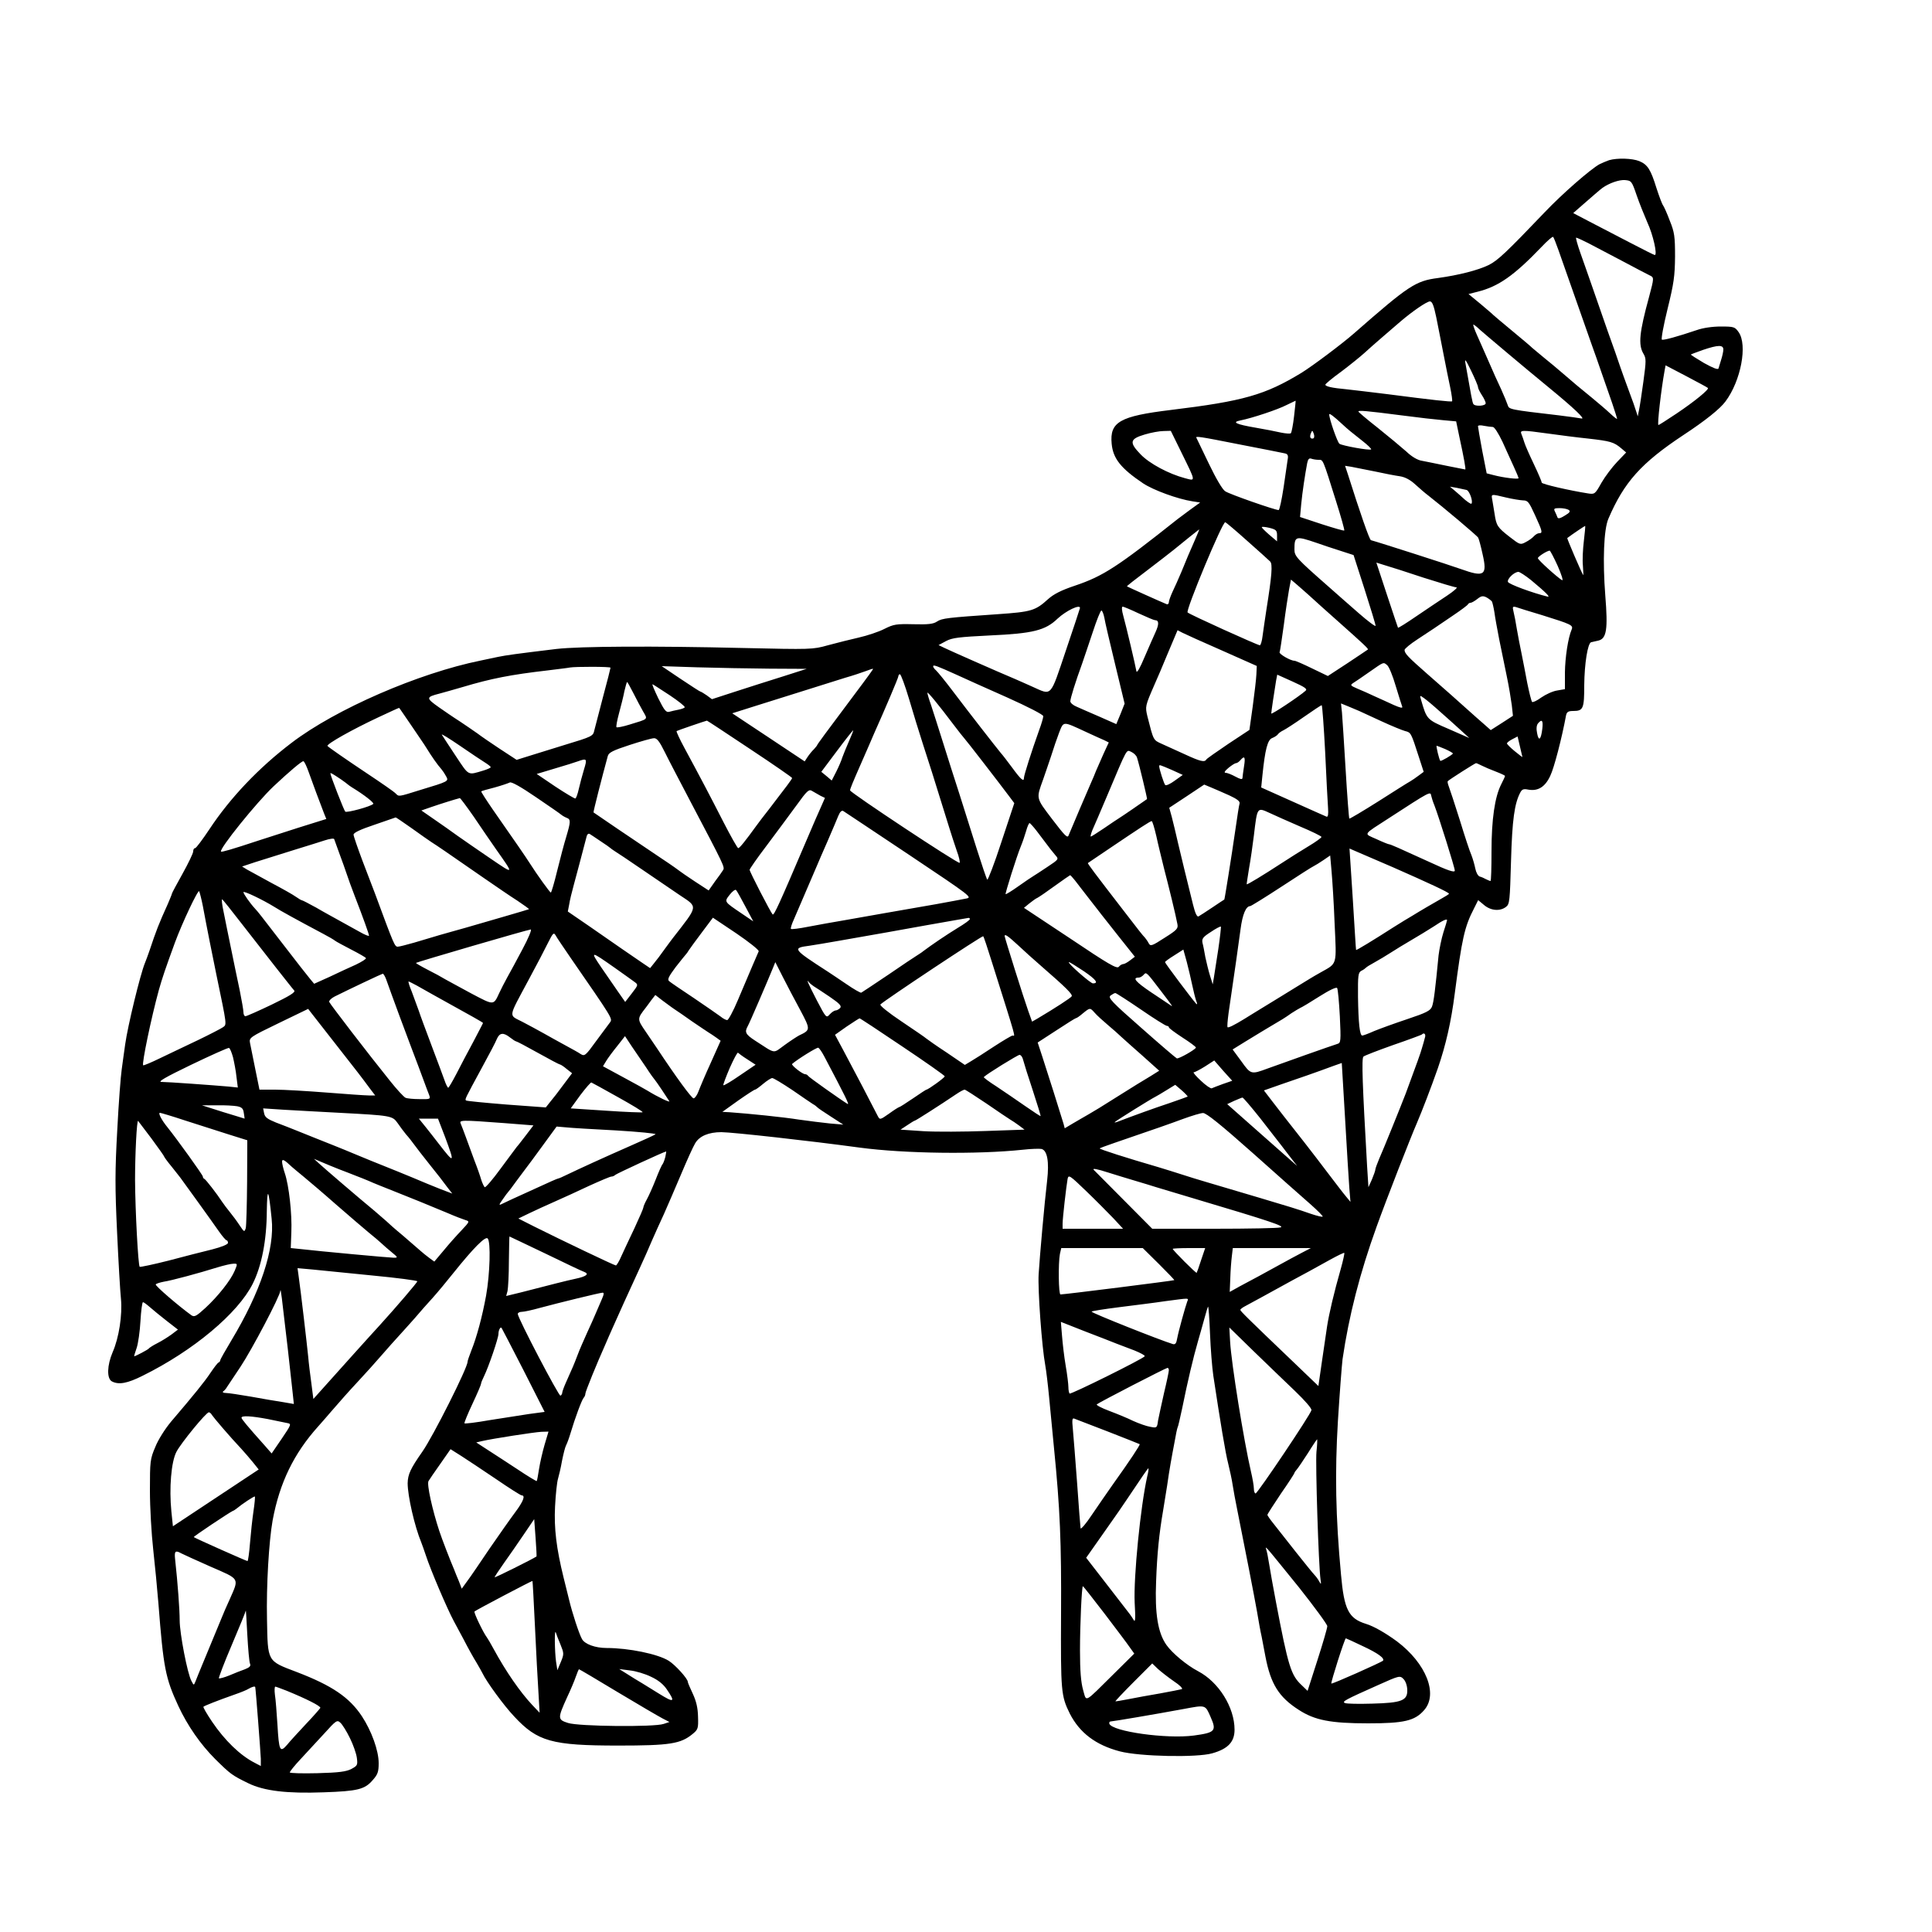 <?xml version="1.0" encoding="UTF-8" standalone="yes"?>
<svg version="1.0" xmlns="http://www.w3.org/2000/svg" width="1000" height="1000" viewBox="0 0 1000 1000" preserveAspectRatio="xMidYMid meet">
  <g transform="translate(0,1000) scale(0.1,-0.1)" fill="#000000" stroke="none">
    <path d="M8329 9171 c-14 -5 -36 -14 -50 -21 -46 -25 -194 -154 -284 -249
-198 -207 -242 -249 -290 -273 -56 -27 -154 -52 -262 -67 -116 -15 -151 -38
-434 -286 -64 -56 -215 -169 -273 -205 -188 -114 -298 -146 -676 -192 -264
-32 -317 -62 -306 -175 7 -76 47 -127 163 -205 53 -35 178 -81 256 -93 l39 -6
-54 -39 c-29 -22 -57 -43 -63 -47 -311 -247 -385 -295 -530 -344 -72 -24 -111
-44 -140 -70 -66 -60 -87 -66 -260 -78 -262 -18 -289 -21 -315 -38 -19 -13
-46 -16 -122 -14 -89 2 -102 0 -150 -24 -29 -15 -89 -35 -133 -45 -44 -10
-116 -28 -160 -40 -79 -22 -86 -22 -440 -14 -461 11 -844 9 -965 -5 -215 -26
-257 -32 -302 -41 -27 -6 -67 -14 -90 -19 -321 -65 -750 -251 -979 -426 -170
-129 -318 -285 -425 -447 -36 -54 -69 -98 -74 -98 -6 0 -10 -7 -10 -17 0 -9
-25 -61 -55 -115 -30 -54 -55 -100 -55 -103 0 -3 -10 -27 -21 -53 -48 -106
-60 -137 -95 -242 -9 -25 -19 -54 -24 -65 -24 -58 -89 -326 -102 -420 -5 -38
-14 -97 -18 -130 -5 -33 -16 -174 -23 -313 -12 -213 -12 -298 -1 -530 7 -152
16 -307 20 -344 8 -83 -10 -202 -43 -277 -29 -68 -31 -136 -4 -151 36 -19 81
-10 159 29 263 130 493 323 570 476 46 92 72 223 73 375 2 130 9 120 25 -38
17 -156 -58 -380 -209 -631 -31 -52 -57 -97 -57 -102 0 -4 -4 -9 -8 -11 -5 -1
-23 -25 -42 -53 -32 -48 -84 -112 -205 -254 -30 -36 -66 -92 -81 -130 -27 -63
-28 -74 -28 -226 0 -88 8 -225 17 -305 9 -80 21 -206 27 -280 26 -334 36 -385
103 -530 48 -103 115 -199 191 -275 79 -78 87 -84 171 -125 82 -40 200 -54
390 -47 176 6 213 15 254 63 26 29 31 43 31 88 0 65 -37 167 -87 243 -65 98
-155 159 -338 229 -153 58 -149 51 -153 272 -4 175 10 405 29 512 36 195 110
347 236 487 15 17 46 52 68 78 55 63 78 90 144 161 31 33 83 91 116 129 33 38
73 83 89 100 15 16 51 57 80 89 28 33 72 83 97 110 25 28 74 87 109 131 101
126 162 187 174 175 17 -17 12 -183 -8 -296 -20 -109 -48 -214 -77 -286 -10
-26 -19 -51 -19 -57 0 -31 -178 -385 -234 -465 -61 -87 -75 -117 -76 -163 0
-65 35 -221 71 -308 4 -11 15 -40 23 -65 25 -77 111 -278 145 -341 5 -9 28
-52 51 -95 22 -43 52 -97 66 -119 13 -22 27 -47 31 -55 20 -43 110 -167 165
-225 120 -129 194 -150 538 -150 268 0 323 9 385 60 28 23 30 29 28 89 -1 46
-9 80 -27 119 -14 30 -26 57 -26 62 0 16 -65 88 -99 109 -56 35 -207 66 -321
66 -59 0 -114 20 -128 47 -15 27 -50 134 -66 201 -8 31 -21 84 -29 117 -37
150 -50 255 -44 368 3 62 10 126 15 142 5 17 15 59 21 94 7 35 16 71 21 80 5
9 16 39 24 66 22 74 57 169 67 180 5 5 9 15 9 22 0 10 58 153 105 258 7 17 23
53 35 80 32 72 81 181 143 315 19 41 47 104 62 140 16 36 43 97 61 135 17 39
57 130 88 204 31 74 64 147 74 163 22 38 70 58 136 58 63 -1 451 -44 716 -80
231 -31 607 -36 844 -11 43 5 87 6 97 4 30 -8 40 -66 29 -163 -14 -118 -38
-389 -44 -485 -5 -82 17 -380 34 -470 5 -27 14 -102 20 -165 6 -63 17 -180 25
-260 32 -321 39 -493 37 -864 -2 -400 0 -424 45 -515 51 -100 134 -163 259
-196 103 -27 400 -33 479 -10 81 23 115 59 115 122 0 116 -82 247 -189 303
-59 31 -133 93 -163 135 -45 63 -61 163 -54 330 5 143 16 249 36 365 6 36 15
94 21 130 5 36 13 88 18 115 5 28 14 79 21 114 6 36 13 68 15 72 3 4 13 49 24
100 28 139 58 265 81 344 11 39 27 94 35 124 8 30 16 56 18 58 2 2 7 -61 10
-139 3 -79 11 -177 17 -218 36 -238 63 -402 77 -455 8 -33 19 -82 23 -110 4
-27 15 -86 24 -130 38 -189 88 -446 102 -525 8 -47 18 -105 24 -130 5 -25 14
-72 20 -105 27 -141 69 -209 172 -275 83 -54 165 -70 360 -70 185 0 241 13
289 68 74 83 11 242 -140 356 -60 44 -121 79 -161 91 -90 28 -113 74 -129 255
-28 300 -32 528 -16 795 9 143 20 287 24 320 33 225 90 447 176 685 51 142
176 462 210 540 24 56 72 180 107 280 42 122 69 241 88 389 37 283 50 344 100
440 l21 42 30 -25 c35 -30 83 -34 114 -10 19 14 20 31 26 237 6 215 18 298 48
355 9 17 17 20 41 15 50 -9 87 13 114 71 20 41 60 195 82 314 4 17 11 22 37
22 52 0 57 12 57 134 1 111 18 218 36 222 5 1 21 5 36 8 44 10 51 58 37 233
-14 179 -8 343 16 398 81 189 169 288 388 433 114 75 190 136 218 174 80 107
115 293 68 359 -19 27 -24 29 -92 29 -43 0 -93 -7 -126 -19 -98 -33 -170 -53
-179 -49 -5 1 8 73 29 158 33 134 38 171 39 272 0 104 -3 126 -27 185 -14 38
-30 73 -35 80 -5 6 -20 46 -34 89 -30 97 -46 122 -89 140 -37 15 -114 17 -156
5z m142 -181 c14 -41 40 -105 56 -142 29 -62 53 -168 38 -168 -3 0 -61 29
-128 64 -67 35 -161 84 -208 108 l-86 45 26 23 c72 63 117 102 126 108 34 24
85 42 115 40 34 -3 36 -5 61 -78z m-405 -283 c101 -288 155 -441 173 -492 12
-33 35 -98 51 -145 16 -47 41 -118 55 -158 14 -41 25 -77 25 -80 0 -3 -17 10
-37 29 -21 20 -63 55 -93 80 -62 50 -96 79 -154 129 -23 20 -66 56 -96 80 -30
25 -57 47 -60 50 -3 4 -48 42 -100 85 -52 43 -97 81 -100 84 -3 4 -33 29 -67
58 l-62 51 47 12 c108 27 188 83 331 232 30 32 57 55 60 52 3 -3 15 -33 27
-67z m154 35 c30 -16 109 -57 175 -92 66 -35 130 -69 143 -75 24 -11 24 -12
-2 -110 -51 -186 -57 -249 -30 -295 15 -25 15 -36 0 -146 -9 -66 -19 -132 -23
-149 l-6 -30 -8 25 c-4 14 -21 63 -39 110 -17 47 -38 103 -45 125 -7 22 -36
105 -65 185 -28 80 -64 183 -80 230 -16 47 -43 122 -59 168 -16 45 -26 82 -23
82 4 0 32 -13 62 -28z m-786 -384 c9 -46 26 -130 37 -188 11 -58 27 -136 35
-174 8 -38 12 -71 10 -73 -4 -4 -97 6 -336 37 -80 10 -174 21 -210 25 -77 7
-110 15 -110 24 0 4 37 35 83 68 45 34 98 77 118 95 20 18 62 56 94 83 32 28
74 64 94 81 62 53 135 103 152 104 12 0 20 -20 33 -82z m224 -63 c33 -29 232
-197 359 -301 128 -105 193 -166 168 -160 -11 2 -63 10 -115 16 -258 30 -259
31 -266 53 -4 12 -19 49 -34 82 -16 33 -44 96 -63 140 -19 44 -47 106 -61 138
-14 31 -23 57 -20 57 3 0 18 -11 32 -25z m1262 -104 c0 -10 -5 -33 -11 -52 -6
-19 -12 -40 -14 -46 -3 -8 -28 2 -75 28 -39 23 -70 43 -68 44 2 2 30 12 63 24
77 26 105 27 105 2z m-1270 -194 c0 -7 9 -25 20 -42 11 -16 20 -36 20 -42 0
-15 -56 -18 -64 -4 -5 7 -11 41 -41 211 -5 27 2 18 29 -38 20 -41 36 -79 36
-85z m1190 -5 c8 -7 -69 -70 -163 -133 -48 -32 -90 -59 -93 -59 -7 0 14 184
32 282 l5 27 107 -56 c59 -31 109 -58 112 -61z m-2142 -147 c-5 -44 -13 -83
-16 -87 -4 -4 -27 -2 -52 3 -25 6 -83 17 -129 25 -105 18 -127 29 -80 38 60
12 193 56 239 80 25 12 46 22 46 22 1 -1 -3 -37 -8 -81z m557 5 c83 -11 180
-22 216 -25 l66 -6 16 -77 c25 -115 35 -172 31 -172 -2 0 -45 9 -96 19 -51 11
-109 22 -128 26 -22 3 -53 21 -81 48 -26 23 -92 78 -147 122 -56 44 -101 82
-101 85 -1 7 39 4 224 -20z m-308 -45 c30 -28 50 -44 106 -88 27 -21 47 -41
44 -43 -7 -7 -150 19 -164 29 -11 8 -53 129 -53 152 0 8 23 -9 67 -50z m780
-15 c8 0 29 -33 50 -77 19 -43 46 -101 59 -130 13 -28 24 -55 24 -58 0 -7 -77
2 -130 16 l-35 9 -23 117 c-12 65 -22 122 -22 127 0 5 14 6 31 2 17 -3 38 -6
46 -6z m-1612 -132 c76 -155 75 -148 18 -133 -83 22 -183 75 -229 123 -60 62
-57 80 21 103 33 10 77 18 98 18 l37 1 55 -112z m683 73 c-15 -5 -21 7 -13 26
7 17 8 17 15 -2 4 -11 3 -22 -2 -24z m1214 25 c57 -8 150 -20 208 -26 115 -13
133 -18 171 -50 l26 -22 -46 -48 c-26 -27 -63 -76 -82 -109 -33 -59 -35 -60
-69 -55 -95 15 -240 48 -240 56 0 5 -18 48 -41 96 -23 48 -45 98 -49 112 -4
14 -11 33 -15 43 -9 21 1 22 137 3z m-1593 -57 c113 -22 216 -42 228 -45 18
-3 22 -10 18 -32 -2 -15 -12 -80 -21 -144 -10 -65 -21 -118 -26 -118 -19 0
-254 82 -276 97 -14 8 -48 66 -84 141 -34 70 -63 130 -65 135 -7 11 9 9 226
-34z m405 -79 c25 0 21 10 91 -213 26 -82 45 -150 43 -153 -3 -2 -55 13 -117
33 l-112 37 6 66 c6 63 20 155 31 213 4 20 10 27 21 23 8 -3 25 -6 37 -6z
m291 -60 c50 -11 108 -22 130 -25 27 -4 54 -18 81 -43 22 -20 52 -46 67 -57
77 -60 253 -208 258 -218 4 -7 14 -45 23 -86 25 -109 9 -120 -111 -77 -55 20
-432 141 -467 150 -8 2 -57 144 -120 343 l-14 42 32 -5 c17 -3 72 -14 121 -24z
m476 -96 c15 -4 35 -61 25 -71 -2 -3 -17 7 -33 20 -15 14 -39 35 -53 47 l-25
21 35 -6 c19 -4 42 -9 51 -11z m204 -39 c33 -8 72 -14 88 -15 25 0 31 -8 62
-76 39 -85 41 -94 21 -94 -7 0 -19 -7 -27 -16 -7 -8 -26 -22 -42 -30 -28 -15
-30 -14 -83 27 -63 49 -69 58 -78 119 -4 25 -9 57 -12 73 -6 31 -8 31 71 12z
m324 -64 c11 -7 7 -14 -20 -30 -24 -15 -35 -17 -38 -8 -2 6 -8 20 -13 30 -7
14 -4 17 24 17 18 0 39 -4 47 -9z m-1664 -160 c59 -52 112 -100 119 -107 14
-13 9 -74 -19 -249 -7 -49 -17 -111 -20 -137 -3 -27 -10 -48 -14 -48 -11 0
-365 160 -374 170 -11 10 181 472 195 467 4 -1 55 -44 113 -96z m155 27 l0
-30 -39 33 c-22 19 -40 37 -40 40 -1 4 17 2 39 -3 36 -9 40 -14 40 -40z m1588
-28 c-5 -41 -8 -99 -5 -127 2 -29 3 -52 2 -50 -7 7 -85 190 -83 192 29 22 92
64 93 63 1 -2 -2 -37 -7 -78z m-2014 3 c-32 -73 -37 -84 -69 -163 -15 -36 -36
-82 -46 -103 -10 -22 -19 -46 -19 -54 0 -8 -6 -13 -12 -10 -25 10 -203 90
-205 92 -2 1 45 38 105 83 59 45 121 93 137 106 51 42 130 105 132 106 1 0 -9
-26 -23 -57z m631 -13 c28 -10 82 -28 120 -40 l71 -23 57 -177 c31 -97 57
-182 57 -189 0 -6 -39 23 -87 65 -49 42 -119 105 -157 138 -165 145 -176 157
-176 192 0 70 6 71 115 34z m1248 -120 c19 -44 30 -77 22 -73 -25 15 -125 105
-125 114 0 8 47 38 61 39 3 0 22 -36 42 -80z m-695 -60 c85 -27 161 -50 170
-50 9 0 -12 -19 -48 -43 -36 -24 -107 -71 -158 -106 -51 -35 -94 -62 -96 -60
-1 2 -27 79 -57 170 l-55 167 45 -14 c25 -7 115 -36 199 -64z m556 -12 c77
-64 103 -90 86 -86 -78 19 -200 64 -205 76 -5 15 31 51 54 52 7 0 36 -19 65
-42z m-1150 -78 c56 -51 75 -68 156 -140 127 -113 155 -139 150 -142 -3 -2
-50 -34 -106 -71 l-101 -66 -81 39 c-45 22 -86 40 -92 40 -21 0 -80 35 -77 44
3 6 12 70 22 141 9 72 22 154 27 183 l10 52 26 -22 c15 -13 45 -39 66 -58z
m948 -33 c3 -6 9 -31 13 -56 3 -25 15 -89 25 -141 11 -52 28 -138 39 -190 11
-52 22 -120 26 -150 l6 -55 -57 -37 -58 -37 -35 31 c-20 17 -59 52 -87 77 -62
56 -94 84 -209 185 -98 86 -115 104 -115 122 0 6 30 31 67 55 78 51 88 58 185
124 40 27 75 53 76 57 2 4 8 8 14 8 5 0 21 9 35 20 20 16 29 17 47 8 11 -6 24
-16 28 -21z m-2132 -34 c-1 -5 -34 -105 -74 -223 -82 -243 -70 -230 -173 -184
-32 14 -71 32 -88 39 -93 39 -344 150 -368 162 l-29 14 39 21 c32 17 67 21
228 29 221 10 286 26 349 87 44 41 117 76 116 55z m304 -28 c41 -19 79 -35 84
-35 21 0 22 -20 3 -62 -11 -24 -37 -83 -58 -132 -23 -55 -39 -82 -41 -70 -5
30 -53 233 -68 287 -8 28 -9 47 -3 47 5 0 43 -16 83 -35z m2091 -10 c147 -46
159 -51 150 -73 -19 -44 -34 -145 -35 -223 l0 -86 -40 -7 c-22 -3 -59 -20 -82
-36 -23 -17 -45 -27 -48 -23 -4 5 -15 49 -25 98 -9 50 -23 119 -30 155 -8 36
-18 92 -24 125 -5 33 -13 73 -17 89 -6 25 -5 28 12 24 10 -4 73 -23 139 -43z
m-2269 -12 c3 -21 29 -130 56 -242 l49 -203 -21 -53 -22 -53 -86 38 c-48 21
-102 44 -119 52 -18 7 -33 20 -33 28 0 15 26 99 61 195 10 28 34 101 55 163
20 61 40 112 45 112 4 0 11 -17 15 -37z m609 -170 l180 -80 -2 -44 c-1 -24
-10 -99 -19 -166 l-17 -121 -109 -72 c-59 -40 -111 -76 -114 -81 -9 -16 -32
-10 -112 27 -42 19 -96 44 -119 54 -44 20 -42 16 -74 142 -12 51 -12 53 36
163 13 28 44 102 71 167 l49 116 25 -13 c14 -7 106 -49 205 -92z m855 -76 c9
-7 29 -55 44 -107 16 -52 31 -101 34 -108 3 -9 -12 -5 -44 9 -27 12 -71 33
-99 45 -27 13 -68 31 -90 40 -35 15 -37 18 -22 28 10 6 48 32 85 58 76 53 72
52 92 35z m-2230 -49 c41 -19 159 -72 263 -118 109 -49 187 -89 187 -97 0 -7
-9 -39 -21 -71 -40 -112 -79 -234 -79 -248 0 -23 -16 -9 -62 54 -23 31 -49 65
-59 76 -24 29 -159 202 -246 317 -40 53 -80 102 -88 109 -8 7 -15 16 -15 21 0
10 18 3 120 -43z m-1790 36 c0 -3 -17 -71 -39 -152 -21 -81 -41 -159 -45 -173
-6 -29 -12 -32 -151 -74 -49 -15 -126 -39 -171 -53 l-80 -25 -90 59 c-49 33
-91 61 -94 64 -5 5 -113 79 -139 95 -9 6 -45 30 -79 54 -68 48 -68 53 3 71 22
6 76 21 120 34 147 44 249 64 440 86 55 7 107 13 115 15 28 5 210 5 210 -1z
m824 -5 l191 -1 -125 -40 c-69 -21 -179 -57 -245 -78 l-120 -39 -27 20 c-15
10 -29 19 -32 19 -3 0 -49 30 -103 66 l-98 66 184 -6 c101 -3 270 -6 375 -7z
m529 -11 c-4 -7 -69 -95 -145 -196 -76 -101 -138 -185 -138 -188 0 -2 -8 -12
-17 -22 -10 -9 -25 -28 -33 -40 l-15 -23 -188 125 -187 124 117 37 c65 20 181
57 258 81 77 24 172 54 210 66 39 11 86 27 105 34 44 16 43 16 33 2z m192
-145 c21 -71 52 -173 70 -228 29 -88 57 -177 137 -435 11 -36 29 -91 40 -123
12 -32 18 -60 15 -63 -7 -7 -567 364 -567 375 0 8 11 35 62 151 11 25 27 61
35 80 8 19 21 49 28 65 53 118 125 287 125 295 0 6 4 10 8 10 5 0 26 -57 47
-127z m2053 42 c-31 -28 -178 -126 -178 -118 0 8 15 110 25 170 l6 31 80 -36
c62 -28 77 -38 67 -47z m-3480 -12 c16 -32 39 -75 51 -96 24 -42 29 -37 -69
-67 -35 -11 -66 -17 -69 -14 -3 3 3 35 13 72 10 37 23 88 28 115 6 26 12 47
14 47 2 0 16 -26 32 -57z m189 -12 c45 -30 80 -58 77 -62 -2 -4 -16 -9 -31
-12 -16 -3 -37 -8 -48 -11 -17 -5 -26 6 -58 70 -20 42 -34 74 -29 72 4 -1 44
-28 89 -57z m1468 -151 c27 -36 52 -67 55 -70 6 -5 186 -238 233 -301 l27 -36
-67 -202 c-36 -111 -70 -198 -73 -194 -4 5 -28 76 -54 158 -26 83 -67 211 -90
285 -24 74 -63 196 -86 270 -23 74 -51 160 -61 191 -11 30 -19 59 -19 63 0 9
58 -62 135 -164z m2517 68 c33 -29 81 -72 106 -95 l47 -43 -107 47 c-114 49
-113 49 -143 152 -7 23 -6 23 15 8 13 -9 50 -40 82 -69z m-417 2 c11 -5 63
-29 115 -53 52 -24 108 -47 123 -51 30 -7 31 -10 70 -131 l26 -80 -27 -20
c-14 -11 -34 -24 -44 -30 -10 -5 -84 -52 -164 -103 -81 -51 -148 -91 -150 -89
-2 2 -11 116 -19 253 -8 137 -17 270 -19 296 l-5 47 37 -15 c20 -8 46 -19 57
-24z m-176 -212 c6 -134 13 -265 15 -291 2 -32 0 -47 -8 -44 -6 3 -85 37 -175
78 l-163 73 6 60 c14 138 27 187 51 196 13 5 26 14 30 20 4 6 17 15 28 20 12
6 60 37 107 70 47 33 88 60 91 60 3 0 11 -109 18 -242z m-4728 134 c35 -52 69
-101 74 -110 29 -47 58 -89 81 -115 6 -7 16 -22 23 -35 14 -26 15 -26 -134
-71 -115 -36 -110 -35 -127 -18 -11 11 -72 53 -153 107 -99 66 -196 133 -200
139 -5 10 128 85 265 149 58 27 105 49 106 48 1 0 30 -43 65 -94z m1750 -118
c121 -80 219 -148 219 -151 0 -5 -30 -45 -120 -162 -25 -31 -54 -70 -65 -85
-58 -80 -87 -116 -94 -116 -4 0 -39 62 -78 138 -71 139 -119 230 -200 380 -25
46 -43 85 -41 88 4 3 147 52 157 54 2 0 102 -66 222 -146z m4102 104 c-7 -58
-19 -67 -27 -23 -5 23 -3 42 5 51 20 24 27 15 22 -28z m-2363 -16 c41 -19 85
-39 97 -44 l22 -11 -26 -56 c-14 -31 -32 -72 -40 -91 -7 -19 -18 -44 -23 -55
-15 -33 -111 -259 -119 -279 -6 -16 -20 -1 -85 84 -85 112 -83 105 -47 205 10
28 28 82 41 120 12 39 31 94 42 123 24 60 17 60 138 4z m-1226 -49 c-14 -32
-29 -69 -34 -83 -4 -14 -18 -47 -31 -73 l-24 -47 -27 23 -27 22 81 108 c44 59
82 107 84 107 2 0 -8 -26 -22 -57z m-1882 -111 c16 -10 28 -20 28 -23 0 -3
-17 -11 -37 -17 -84 -25 -74 -30 -144 75 -35 53 -68 103 -72 110 -4 7 38 -19
95 -58 57 -39 115 -78 130 -87z m5368 30 c0 -2 -18 12 -40 30 -22 18 -40 36
-40 40 0 4 12 14 28 22 l27 14 12 -51 c7 -29 12 -53 13 -55z m-4439 25 c19
-39 81 -157 136 -262 170 -323 175 -333 166 -348 -4 -7 -23 -34 -42 -59 l-33
-47 -72 47 c-39 26 -73 49 -76 52 -3 3 -45 33 -95 66 -140 94 -350 236 -353
239 -2 2 44 183 74 292 5 18 27 29 113 57 58 19 115 35 126 35 15 1 29 -17 56
-72z m4039 16 c22 -10 40 -20 40 -23 0 -6 -62 -42 -65 -38 -6 6 -23 78 -19 78
2 0 22 -8 44 -17z m-1595 -44 c11 -33 54 -213 52 -215 -18 -13 -133 -92 -145
-99 -9 -6 -45 -29 -79 -53 -34 -23 -64 -42 -67 -42 -3 0 1 15 8 33 8 17 42 97
76 177 108 256 99 240 126 228 13 -6 26 -19 29 -29z m554 -46 c-4 -27 -8 -54
-8 -60 -1 -9 -12 -6 -36 7 -20 11 -43 20 -51 20 -10 0 -5 9 14 25 17 14 34 25
40 25 5 0 15 7 22 15 22 26 27 17 19 -32z m-3416 -15 c-9 -29 -21 -75 -27
-101 -6 -27 -14 -49 -18 -50 -4 -1 -51 27 -104 62 l-96 65 93 28 c52 15 105
32 119 37 48 17 50 15 33 -41z m-1425 -15 c19 -54 56 -153 80 -215 l11 -27
-147 -46 c-81 -26 -172 -55 -202 -65 -145 -48 -192 -61 -196 -58 -12 12 185
256 272 338 83 78 145 130 154 130 5 0 17 -26 28 -57z m6072 34 c14 -7 46 -21
73 -31 26 -10 47 -20 47 -22 0 -3 -9 -23 -20 -44 -33 -65 -50 -181 -50 -347 0
-84 -2 -153 -5 -153 -3 0 -13 4 -23 9 -9 5 -24 12 -33 14 -9 3 -19 21 -23 42
-4 20 -13 51 -20 69 -8 17 -35 99 -60 181 -26 83 -52 161 -57 174 -5 13 -8 26
-5 28 9 9 141 93 146 93 3 0 16 -6 30 -13z m-1605 -22 l57 -26 -42 -30 c-23
-17 -45 -27 -49 -22 -7 8 -31 83 -31 97 0 9 2 8 65 -19z m-4300 -49 c17 -12
32 -23 35 -26 3 -3 12 -9 21 -15 66 -40 117 -81 111 -86 -14 -14 -137 -47
-145 -40 -7 7 -77 187 -77 198 0 5 13 -3 55 -31z m1140 -183 c6 -5 18 -12 28
-16 22 -8 21 -20 -2 -98 -11 -35 -32 -115 -47 -176 -15 -62 -30 -113 -33 -113
-5 1 -69 89 -111 155 -15 24 -74 110 -188 273 -35 51 -63 94 -61 96 2 2 33 11
69 20 36 10 71 22 79 26 9 4 56 -22 135 -76 66 -45 126 -86 131 -91z m3458
100 c41 -19 56 -31 53 -42 -3 -9 -12 -68 -21 -131 -22 -152 -56 -364 -58 -366
-1 0 -29 -19 -62 -41 -33 -22 -65 -43 -71 -46 -8 -5 -18 16 -29 61 -41 166
-55 223 -76 312 -12 52 -27 116 -34 142 l-13 47 91 60 90 60 36 -15 c20 -8 62
-27 94 -41z m-2116 -2 l23 -11 -19 -43 c-11 -23 -46 -105 -79 -182 -140 -328
-166 -385 -173 -378 -11 12 -119 221 -119 231 0 4 39 61 88 125 48 64 116 156
152 205 59 82 67 89 85 77 11 -6 30 -17 42 -24z m3178 -51 c22 -57 105 -321
105 -336 0 -12 -34 -1 -135 46 -153 70 -198 90 -205 90 -4 0 -34 12 -66 27
-67 30 -73 19 66 109 214 139 214 139 218 115 2 -9 9 -32 17 -51z m-4973 -57
c36 -54 88 -129 115 -168 95 -135 96 -133 -28 -49 -63 43 -140 96 -171 118
-31 23 -86 61 -122 86 l-65 45 52 18 c43 15 126 41 147 46 3 0 35 -43 72 -96z
m2254 -198 c323 -216 328 -220 294 -226 -19 -4 -89 -17 -155 -29 -214 -37
-343 -60 -462 -81 -65 -11 -155 -27 -201 -36 -45 -9 -85 -14 -88 -11 -3 3 4
25 15 49 16 37 44 102 122 284 4 11 28 65 52 120 24 55 49 115 56 132 9 22 18
30 26 25 6 -4 160 -106 341 -227z m1868 216 c23 -11 91 -41 153 -68 62 -26
113 -51 113 -55 0 -4 -30 -26 -67 -48 -38 -23 -102 -63 -143 -90 -89 -58 -174
-110 -177 -107 -1 1 5 38 12 82 8 44 19 121 25 170 18 151 16 147 84 116z
m-4443 -78 c45 -32 91 -65 104 -73 24 -15 77 -51 270 -185 61 -42 138 -95 173
-117 34 -23 61 -42 60 -44 -2 -1 -59 -18 -128 -38 -69 -20 -159 -46 -200 -58
-41 -11 -102 -29 -135 -38 -33 -10 -92 -27 -131 -39 -39 -11 -77 -21 -85 -21
-16 0 -19 7 -118 275 -11 28 -40 104 -65 170 -25 67 -46 127 -46 135 0 10 36
27 108 51 59 20 108 37 110 38 1 1 39 -25 83 -56z m3854 -40 c9 -43 28 -118
40 -168 25 -96 61 -243 69 -287 5 -24 -1 -31 -66 -72 -65 -42 -73 -45 -82 -29
-5 10 -14 23 -20 30 -12 12 -33 39 -106 134 -156 202 -192 250 -189 252 2 1
52 35 111 75 160 108 212 142 219 142 4 0 14 -35 24 -77z m-620 27 c17 -22 38
-50 47 -62 10 -13 21 -28 25 -33 5 -6 16 -20 26 -32 18 -20 17 -21 -40 -59
-32 -22 -66 -43 -75 -49 -9 -5 -44 -29 -78 -53 -34 -24 -63 -42 -65 -40 -3 3
56 192 79 248 8 19 20 54 27 78 6 23 15 42 18 42 3 -1 20 -19 36 -40z m-2255
-55 c25 -16 47 -32 50 -35 3 -3 12 -9 21 -15 9 -5 76 -50 149 -100 72 -49 157
-107 188 -128 96 -64 98 -51 -35 -222 -5 -6 -24 -32 -43 -58 -19 -27 -44 -60
-55 -73 l-20 -25 -40 27 c-22 15 -69 47 -105 72 -36 25 -114 79 -173 120
l-108 74 7 36 c3 21 14 66 24 102 14 53 43 159 67 253 3 10 9 14 16 10 7 -5
33 -21 57 -38z m-1380 11 c0 -1 12 -34 26 -72 14 -38 32 -87 39 -109 7 -22 25
-71 40 -110 46 -119 75 -200 75 -208 0 -4 -21 4 -47 19 -27 15 -73 40 -103 57
-30 17 -86 47 -123 69 -38 21 -71 38 -74 38 -3 0 -17 8 -31 18 -15 11 -72 43
-127 72 -55 30 -112 61 -126 69 l-26 16 66 22 c36 11 127 40 201 63 74 23 146
45 160 50 27 9 50 12 50 6z m5480 -145 c184 -81 290 -130 290 -137 0 -2 -17
-13 -37 -24 -21 -12 -56 -32 -78 -45 -22 -13 -56 -33 -75 -45 -19 -11 -62 -37
-95 -58 -109 -70 -195 -122 -196 -119 -1 1 -8 120 -17 264 l-17 261 30 -13
c17 -7 104 -45 195 -84z m-302 -293 c10 -218 15 -202 -72 -251 -21 -12 -46
-26 -55 -32 -9 -5 -86 -53 -171 -105 -85 -52 -162 -99 -171 -105 -49 -30 -81
-46 -85 -42 -3 2 0 35 5 73 32 217 52 359 62 434 10 77 28 120 50 120 4 0 77
45 161 100 84 55 160 104 168 107 8 4 31 18 50 31 l35 24 7 -80 c4 -45 12
-167 16 -274z m-1344 225 c11 -15 46 -59 75 -97 30 -39 59 -75 63 -81 4 -5 45
-57 90 -114 l82 -103 -25 -19 c-13 -10 -29 -19 -35 -19 -6 0 -17 -6 -23 -14
-10 -12 -53 13 -251 146 l-240 159 28 23 c15 12 34 26 42 29 8 4 49 32 90 62
41 30 77 54 79 55 2 0 13 -12 25 -27z m-4514 -133 c21 -114 51 -262 70 -355
56 -269 54 -257 34 -272 -10 -7 -68 -37 -128 -66 -60 -28 -148 -71 -195 -93
-47 -23 -88 -40 -90 -38 -8 7 42 247 81 389 18 64 34 111 83 245 37 101 120
277 126 267 3 -7 12 -41 19 -77z m2808 -2 l41 -77 -62 42 c-90 61 -89 59 -60
96 14 18 29 29 33 24 4 -4 26 -43 48 -85z m-2438 -2 c31 -20 113 -65 254 -140
27 -14 54 -30 60 -35 6 -5 44 -25 84 -46 39 -20 74 -40 76 -44 3 -4 -21 -19
-52 -34 -31 -14 -93 -42 -136 -63 l-80 -36 -20 24 c-12 14 -73 92 -136 174
-132 171 -130 169 -150 191 -26 28 -60 77 -60 85 0 9 100 -39 160 -76z m-169
-87 c52 -66 132 -169 178 -228 46 -58 88 -112 94 -118 7 -9 -24 -28 -117 -73
-69 -33 -130 -60 -136 -60 -5 0 -10 9 -10 21 0 11 -9 62 -19 112 -11 51 -31
148 -45 217 -14 69 -32 155 -39 192 -8 37 -11 65 -7 63 4 -2 49 -59 101 -126z
m2676 -143 c-3 -6 -18 -42 -35 -81 -16 -38 -49 -116 -73 -172 -24 -57 -49
-103 -55 -103 -6 0 -22 8 -35 19 -13 10 -76 53 -139 96 -63 42 -121 81 -127
87 -10 8 -1 25 34 72 26 33 50 63 53 66 3 3 10 12 15 21 6 9 36 51 68 93 l57
76 121 -81 c66 -45 118 -86 116 -93z m1093 167 c0 -5 -28 -25 -63 -46 -56 -34
-137 -89 -178 -120 -8 -7 -23 -16 -32 -22 -9 -5 -76 -50 -149 -100 -73 -49
-136 -91 -140 -93 -4 -2 -39 18 -78 45 -39 26 -81 55 -94 63 -184 119 -187
123 -96 135 25 4 95 15 155 26 184 32 324 57 445 79 134 24 212 37 223 39 4 0
7 -2 7 -6z m2470 -6 c0 -2 -8 -30 -19 -63 -10 -32 -21 -86 -25 -119 -17 -176
-25 -242 -34 -265 -8 -21 -29 -32 -128 -65 -66 -22 -143 -50 -172 -62 -29 -13
-56 -23 -61 -23 -13 0 -20 64 -22 200 -1 112 1 126 17 135 11 5 21 13 24 16 3
4 23 16 45 28 22 12 60 35 85 51 25 16 72 45 105 64 33 19 85 51 115 70 49 33
70 42 70 33z m-1184 -149 c-10 -62 -20 -129 -23 -148 l-6 -35 -14 45 c-8 25
-18 68 -24 95 -5 28 -11 61 -15 75 -4 21 2 30 43 56 26 18 50 30 52 28 2 -1
-4 -54 -13 -116z m-3601 0 c-30 -57 -66 -123 -80 -148 -14 -25 -32 -61 -41
-80 -30 -65 -27 -64 -143 -3 -58 31 -119 65 -136 74 -16 10 -58 33 -92 50 -35
18 -62 34 -60 35 6 5 578 172 594 173 7 1 -12 -45 -42 -101z m248 -45 c217
-314 218 -315 205 -334 -7 -9 -39 -53 -72 -97 -55 -76 -60 -80 -80 -68 -11 8
-48 28 -81 46 -33 18 -82 45 -110 61 -27 15 -78 43 -111 60 -73 38 -76 15 33
219 40 74 85 160 100 191 24 48 29 54 38 39 5 -10 41 -63 78 -117z m2179 -16
c135 -428 123 -387 109 -387 -5 0 -49 -26 -98 -58 -48 -32 -102 -66 -119 -76
l-30 -18 -94 64 c-52 34 -100 68 -106 73 -6 6 -64 45 -129 89 -66 44 -113 82
-108 87 22 22 528 358 532 353 3 -2 22 -60 43 -127z m137 81 c31 -29 85 -78
120 -108 130 -113 164 -147 158 -157 -6 -9 -83 -59 -177 -115 l-28 -16 -20 56
c-21 58 -122 379 -122 387 0 13 18 0 69 -47z m902 -207 c6 -29 15 -65 20 -80
7 -17 7 -23 0 -16 -17 18 -161 209 -161 215 0 3 22 19 48 35 l47 30 18 -65 c9
-36 22 -89 28 -119z m-2991 91 c47 -33 94 -67 105 -75 19 -14 19 -15 -15 -59
l-34 -44 -35 50 c-19 28 -59 86 -89 129 -59 87 -56 86 68 -1z m962 -220 c54
-102 54 -103 -7 -132 -11 -6 -45 -28 -75 -50 -61 -44 -42 -47 -152 24 -49 32
-55 44 -38 74 10 17 106 241 130 300 l13 32 39 -77 c22 -43 62 -120 90 -171z
m1468 201 c63 -43 78 -63 47 -63 -13 0 -137 109 -124 110 4 0 38 -21 77 -47z
m395 -97 c62 -81 69 -91 55 -80 -8 5 -54 36 -102 68 -80 54 -99 76 -64 76 8 0
19 7 26 15 13 15 14 14 85 -79z m-4007 57 c12 -34 45 -125 71 -195 11 -29 38
-102 61 -163 23 -60 51 -135 62 -165 11 -30 24 -65 29 -77 8 -22 7 -23 -49
-22 -31 0 -64 3 -73 7 -9 4 -45 43 -80 87 -112 139 -310 397 -315 409 -2 6 10
19 28 28 74 37 243 117 249 118 4 0 11 -12 17 -27z m159 -34 c21 -12 56 -32
78 -44 222 -123 265 -147 265 -150 0 -2 -23 -45 -50 -97 -28 -51 -67 -126 -87
-165 -21 -40 -40 -73 -43 -73 -3 0 -12 17 -19 38 -7 20 -37 100 -66 177 -29
77 -60 160 -68 185 -9 25 -25 69 -36 98 -12 28 -19 52 -16 52 2 0 21 -10 42
-21z m2055 -4 c9 -5 46 -30 82 -54 51 -35 63 -47 55 -58 -7 -7 -17 -13 -24
-13 -6 0 -20 -9 -30 -20 -18 -20 -19 -20 -67 72 -45 87 -58 117 -40 93 4 -5
15 -14 24 -20z m2723 -156 c6 -127 5 -137 -12 -142 -24 -7 -292 -102 -363
-128 -84 -31 -86 -31 -135 38 l-45 61 63 39 c34 21 72 44 82 50 11 7 36 22 55
33 48 28 70 41 105 66 17 11 37 23 45 27 8 3 53 30 100 60 52 33 87 49 91 43
4 -6 10 -72 14 -147z m-1030 36 c68 -47 129 -85 135 -85 5 0 10 -3 10 -7 0 -5
32 -28 70 -53 39 -25 70 -48 70 -52 0 -9 -89 -60 -99 -56 -5 2 -88 73 -184
158 -154 135 -173 156 -159 167 10 7 20 13 25 13 4 0 63 -38 132 -85z m-2415
2 c14 -9 56 -38 94 -65 38 -26 76 -51 85 -57 9 -5 26 -17 39 -26 l22 -16 -51
-114 c-29 -63 -57 -130 -64 -149 -7 -19 -19 -35 -25 -35 -10 0 -88 106 -190
260 -8 12 -34 50 -57 84 -46 67 -46 67 0 126 4 6 17 22 28 38 l21 27 36 -28
c21 -15 48 -36 62 -45z m-1756 -177 c117 -149 137 -175 179 -232 l29 -38 -34
0 c-18 0 -116 7 -218 15 -102 8 -221 15 -266 15 l-81 0 -22 108 c-12 59 -24
119 -27 134 -5 27 -1 30 148 102 l153 74 17 -22 c9 -11 64 -82 122 -156z
m3932 158 c11 -13 42 -41 68 -63 26 -22 57 -49 69 -61 12 -11 61 -55 110 -98
l87 -78 -43 -27 c-64 -38 -74 -45 -167 -103 -108 -68 -110 -69 -156 -96 -22
-12 -58 -34 -81 -47 l-42 -25 -6 23 c-12 41 -88 281 -111 351 l-23 70 97 63
c53 35 98 63 101 63 4 0 20 11 36 25 37 30 37 30 61 3z m-995 -175 c121 -81
219 -150 219 -154 0 -7 -86 -69 -95 -69 -2 0 -33 -20 -69 -45 -37 -25 -68 -45
-71 -45 -3 0 -27 -15 -53 -34 -47 -33 -48 -33 -59 -12 -23 46 -133 256 -176
336 l-45 84 61 43 c34 23 64 42 66 42 2 1 102 -65 222 -146z m-2031 47 c14
-11 28 -20 31 -20 4 0 55 -27 114 -60 59 -33 110 -60 114 -60 3 0 19 -10 34
-23 l28 -22 -45 -60 c-24 -33 -55 -73 -68 -88 l-23 -29 -204 15 c-111 9 -205
18 -209 21 -6 7 -7 5 83 171 36 66 71 132 77 148 14 32 34 34 68 7z m4735 -2
c-3 -13 -10 -36 -15 -53 -7 -26 -26 -78 -84 -235 -25 -65 -118 -295 -137 -337
-10 -24 -19 -48 -20 -55 0 -7 -9 -31 -18 -53 l-18 -40 -7 110 c-24 420 -29
556 -19 566 5 5 75 32 154 60 79 27 145 52 148 54 12 13 23 2 16 -17z m-4030
-154 c21 -33 42 -61 45 -64 3 -3 18 -25 35 -50 16 -25 34 -51 39 -59 9 -12
-63 23 -113 54 -9 6 -64 36 -123 68 l-107 58 17 28 c9 15 35 50 57 77 l40 51
35 -53 c19 -28 53 -78 75 -110z m-2139 54 c6 -26 15 -71 18 -102 l7 -55 -48 5
c-80 7 -315 24 -347 24 -22 0 19 24 154 89 102 49 189 88 195 87 5 -1 14 -23
21 -48z m3062 1 c107 -203 130 -249 119 -243 -36 22 -203 140 -205 146 -2 4
-9 8 -15 8 -15 1 -73 47 -67 53 27 24 127 86 135 84 6 -2 20 -23 33 -48z
m-400 -12 l43 -28 -81 -55 c-45 -31 -83 -54 -86 -51 -2 2 13 42 33 89 21 47
40 83 43 79 3 -3 24 -19 48 -34z m1428 -4 c4 -16 26 -86 50 -158 23 -71 42
-131 40 -132 -1 -1 -38 23 -81 53 -44 31 -111 76 -148 101 -38 24 -67 46 -65
48 15 16 176 115 185 115 7 0 16 -12 19 -27z m1033 -124 c-26 -9 -52 -20 -57
-22 -4 -3 -30 14 -56 39 -26 24 -43 44 -37 44 6 0 32 14 58 30 l48 31 46 -53
47 -52 -49 -17z m655 -537 l6 -73 -23 28 c-13 15 -57 73 -99 128 -60 80 -174
226 -225 290 -5 6 -29 37 -55 71 l-46 60 91 32 c85 29 175 60 272 96 l40 14
17 -286 c9 -158 19 -320 22 -360z m-2883 506 c50 -35 98 -67 107 -73 10 -5 19
-13 22 -16 3 -4 34 -25 70 -48 l65 -42 -70 6 c-39 4 -110 13 -160 20 -81 13
-259 31 -358 38 l-38 2 81 58 c44 31 84 57 88 57 4 0 23 14 42 30 19 16 41 30
47 30 7 0 53 -28 104 -62z m-902 -37 c72 -40 130 -75 127 -78 -2 -2 -87 1
-188 8 l-184 12 50 69 c28 37 54 67 57 65 3 -1 65 -35 138 -76z m2948 3 c-1
-1 -43 -16 -92 -33 -76 -25 -192 -67 -270 -97 -11 -4 -18 -5 -15 -2 6 7 189
121 210 131 8 4 35 20 59 35 l44 27 34 -29 c18 -16 32 -31 30 -32z m-1041 -36
c58 -40 113 -77 123 -83 9 -5 30 -19 46 -31 l28 -21 -201 -7 c-111 -4 -256 -5
-322 -1 l-119 8 35 23 c19 13 37 24 40 24 4 0 125 77 214 137 19 13 38 23 43
23 4 0 55 -33 113 -72z m1416 -75 c46 -60 109 -139 138 -178 l54 -70 -51 45
c-28 25 -110 97 -181 160 l-130 115 36 17 c21 9 40 17 43 17 3 1 44 -47 91
-106z m-5294 61 c24 -5 31 -12 34 -35 3 -16 4 -29 4 -29 -1 0 -50 16 -111 34
l-110 35 76 0 c42 1 90 -2 107 -5z m532 -34 c265 -14 271 -15 298 -53 12 -18
32 -44 44 -59 13 -14 32 -39 43 -54 11 -15 47 -62 80 -103 34 -42 73 -92 88
-113 l28 -36 -63 24 c-35 14 -99 40 -143 59 -44 18 -109 45 -145 59 -36 14
-99 40 -140 57 -41 17 -96 40 -122 50 -64 25 -137 55 -195 78 -27 11 -73 29
-105 41 -44 18 -57 27 -61 48 l-5 25 107 -7 c58 -3 189 -11 291 -16z m-804
-39 c65 -21 165 -53 222 -71 l102 -32 -1 -216 c-1 -120 -4 -227 -7 -239 -7
-21 -8 -21 -32 15 -13 20 -36 51 -50 68 -14 17 -32 41 -40 53 -28 43 -85 116
-92 119 -5 2 -8 7 -8 12 0 8 -134 194 -183 255 -31 38 -50 75 -39 75 4 0 62
-17 128 -39z m5527 -168 c129 -115 264 -235 301 -267 36 -32 65 -61 62 -63 -2
-3 -31 4 -63 15 -59 21 -128 42 -263 82 -41 12 -102 30 -135 40 -33 10 -94 28
-135 40 -41 12 -100 30 -130 40 -30 10 -86 27 -125 39 -165 48 -306 93 -303
97 2 2 37 15 78 29 219 75 282 97 355 124 44 16 90 30 102 30 16 1 94 -62 256
-206z m-4179 81 c51 -137 49 -140 -33 -34 -19 25 -50 64 -69 88 l-34 42 49 0
50 0 37 -96z m-1520 -7 c36 -49 66 -91 66 -94 0 -2 17 -26 38 -51 20 -26 41
-51 45 -57 12 -16 163 -225 199 -277 18 -26 36 -47 41 -48 4 0 7 -6 7 -13 0
-8 -32 -21 -82 -34 -46 -11 -147 -37 -226 -58 -79 -20 -146 -34 -149 -32 -8 9
-23 289 -24 450 0 133 9 312 16 305 2 -2 33 -43 69 -91z m1824 80 l153 -12
-38 -50 c-21 -27 -42 -55 -48 -61 -5 -7 -43 -57 -84 -113 -40 -55 -77 -98 -82
-96 -4 3 -12 20 -18 38 -5 18 -21 64 -36 102 -14 39 -34 93 -44 120 -10 28
-22 58 -26 68 -9 20 -2 21 223 4z m580 -38 c117 -7 209 -16 205 -20 -5 -4 -62
-30 -128 -59 -137 -60 -272 -122 -330 -150 -22 -11 -43 -20 -46 -20 -4 0 -51
-21 -105 -46 -55 -25 -115 -52 -134 -61 -19 -9 -43 -20 -53 -25 -16 -8 -15 -4
5 24 12 18 25 35 28 38 3 3 21 26 40 53 19 26 42 56 50 67 8 10 48 64 88 119
l73 100 47 -4 c26 -3 143 -10 260 -16z m256 -136 c-4 -16 -10 -32 -14 -38 -5
-5 -21 -41 -36 -80 -15 -38 -36 -85 -46 -103 -10 -18 -18 -37 -18 -42 0 -5
-21 -53 -46 -107 -26 -54 -56 -119 -68 -145 -11 -26 -24 -47 -28 -48 -8 0
-284 132 -424 202 l-81 41 56 27 c31 15 90 42 131 60 41 18 122 55 179 82 57
26 109 48 115 48 7 0 16 4 21 9 8 7 252 120 263 121 1 0 -1 -12 -4 -27z
m-1933 -53 c10 -8 36 -31 60 -50 23 -19 100 -84 169 -145 69 -60 146 -126 169
-145 24 -19 53 -44 65 -55 11 -11 36 -32 54 -47 32 -26 32 -28 10 -28 -20 0
-380 33 -493 46 l-40 4 3 83 c4 92 -12 240 -34 305 -8 23 -14 50 -14 59 0 16
11 11 51 -27z m244 -12 c28 -11 66 -25 85 -33 19 -7 51 -20 70 -28 19 -9 82
-34 140 -57 106 -42 137 -55 265 -108 39 -17 81 -33 94 -37 23 -7 22 -8 -21
-54 -24 -25 -66 -72 -92 -104 l-48 -57 -26 19 c-15 11 -36 28 -47 38 -11 10
-52 45 -90 78 -39 32 -77 66 -86 75 -9 8 -36 31 -60 52 -85 70 -263 223 -289
247 l-25 23 40 -17 c22 -10 63 -26 90 -37z m3981 -17 c32 -10 93 -29 134 -41
41 -12 93 -28 115 -35 22 -7 112 -34 200 -60 390 -116 467 -142 443 -148 -12
-4 -167 -7 -343 -7 l-321 0 -149 150 c-83 83 -152 153 -154 155 -8 9 16 5 75
-14z m28 -238 l49 -53 -156 0 -157 0 0 26 c0 29 19 194 26 233 5 22 12 17 97
-65 51 -49 114 -113 141 -141z m-2942 -181 c101 -49 191 -92 201 -95 29 -11
12 -24 -45 -36 -51 -11 -113 -27 -280 -70 l-78 -19 7 26 c3 15 7 84 7 154 1
71 2 128 3 128 1 0 84 -40 185 -88z m3176 -54 c45 -45 81 -82 80 -84 -4 -3
-568 -74 -589 -74 -10 0 -12 161 -3 209 l7 31 211 0 211 0 83 -82z m219 20
c-11 -35 -22 -65 -23 -66 -3 -4 -124 117 -124 124 0 2 38 4 84 4 l84 0 -21
-62z m518 36 c-28 -15 -74 -39 -102 -55 -85 -47 -159 -87 -216 -117 l-52 -29
3 71 c1 39 5 90 8 114 l5 42 202 0 202 0 -50 -26z m205 -81 c-35 -122 -61
-233 -71 -298 -5 -33 -17 -116 -27 -184 l-18 -125 -124 119 c-247 236 -280
269 -280 275 0 4 12 13 28 21 15 8 56 30 92 50 105 58 202 111 240 131 19 11
66 36 105 58 38 21 71 37 73 35 2 -2 -6 -39 -18 -82z m-5725 -10 c-21 -50 -87
-133 -152 -193 -47 -43 -57 -48 -72 -38 -64 46 -189 153 -185 160 3 4 21 10
42 14 40 6 181 44 277 74 33 10 70 19 83 19 22 1 22 0 7 -36z m713 -25 c127
-12 232 -26 232 -30 0 -6 -107 -131 -195 -228 -41 -44 -223 -247 -291 -323
l-52 -58 -10 78 c-6 43 -14 107 -17 143 -6 60 -38 337 -50 420 l-5 36 78 -7
c42 -4 182 -18 310 -31z m-438 -383 c10 -93 22 -195 25 -226 l6 -56 -58 10
c-32 5 -106 17 -164 28 -58 10 -117 19 -130 19 -13 0 -19 4 -14 8 6 4 15 14
20 23 6 9 37 56 70 105 59 89 204 364 206 393 2 17 6 -20 39 -304z m1625 260
c-8 -19 -22 -52 -31 -72 -9 -21 -29 -67 -46 -103 -16 -36 -39 -87 -49 -115
-20 -52 -23 -59 -58 -137 -12 -26 -21 -52 -21 -57 0 -6 -4 -12 -9 -15 -8 -5
-221 402 -221 423 0 6 9 11 21 11 11 0 53 9 92 20 100 27 309 78 325 79 9 1 9
-7 -3 -34z m3030 -12 c-10 -27 -45 -153 -52 -191 -4 -25 -10 -32 -22 -29 -66
20 -421 161 -421 168 0 3 64 13 143 23 78 10 185 23 237 31 130 17 123 18 115
-2z m-5369 -29 c16 -14 55 -46 87 -71 l58 -45 -33 -25 c-18 -13 -51 -34 -73
-45 -22 -11 -42 -24 -45 -28 -4 -6 -69 -40 -75 -40 -2 0 4 19 12 42 8 23 17
86 20 140 3 54 9 98 13 98 4 0 20 -12 36 -26z m5004 -189 c19 -7 61 -23 92
-35 32 -13 56 -26 53 -30 -8 -13 -383 -199 -389 -193 -3 4 -6 18 -6 33 0 15
-6 65 -14 111 -8 46 -16 116 -19 155 l-6 72 127 -50 c70 -27 143 -55 162 -63z
m-3071 -136 l110 -217 -82 -11 c-45 -7 -137 -21 -205 -32 -68 -12 -126 -19
-128 -16 -2 2 16 47 41 100 25 53 45 100 45 105 0 5 7 22 15 38 24 49 75 198
75 220 0 19 10 38 16 31 1 -1 52 -99 113 -218z m3994 -109 c50 -48 87 -90 85
-99 -4 -22 -279 -431 -289 -431 -5 0 -9 11 -9 25 0 14 -7 54 -15 88 -36 154
-102 561 -108 674 l-4 72 126 -123 c69 -67 166 -160 214 -206z m-653 108 c0
-7 -11 -60 -25 -118 -13 -58 -27 -122 -31 -143 -5 -38 -6 -39 -41 -32 -19 3
-58 17 -87 30 -28 14 -84 37 -124 52 -40 15 -69 30 -65 34 11 10 356 188 366
189 4 0 7 -6 7 -12z m-4953 -232 c9 -14 96 -116 152 -175 18 -20 46 -52 62
-72 l28 -35 -222 -147 -222 -147 -8 77 c-12 120 -1 256 26 308 23 45 154 205
168 205 4 0 12 -6 16 -14z m289 -21 c44 -9 89 -18 102 -21 21 -4 20 -7 -30
-81 l-52 -76 -35 40 c-92 103 -121 138 -121 145 0 12 51 9 136 -7z m4349 -65
c88 -34 162 -64 164 -65 3 -4 -50 -84 -140 -210 -27 -38 -75 -108 -107 -155
-31 -47 -58 -78 -59 -70 -1 8 -10 114 -18 235 -9 121 -19 247 -22 279 -5 48
-3 58 8 53 8 -3 86 -33 174 -67z m-2916 -67 c-11 -38 -24 -94 -29 -127 -5 -32
-10 -60 -12 -62 -2 -1 -46 25 -98 60 -52 34 -122 80 -155 101 l-60 39 30 7
c56 13 270 46 307 48 l37 1 -20 -67z m3995 -37 c-6 -60 11 -593 21 -661 4 -27
3 -28 -7 -10 -6 11 -17 26 -24 33 -7 7 -50 60 -96 118 -46 58 -98 124 -115
146 -18 22 -33 44 -33 47 0 4 32 53 70 110 39 56 70 104 70 107 0 3 6 11 13
19 6 7 32 45 57 84 24 39 46 71 47 71 2 0 1 -29 -3 -64z m-4246 -142 c67 -46
127 -84 132 -84 21 0 8 -32 -33 -87 -24 -32 -83 -116 -132 -187 -48 -71 -100
-148 -116 -169 l-29 -40 -15 39 c-9 21 -20 48 -24 59 -23 54 -62 155 -77 200
-36 109 -66 244 -56 259 4 7 31 47 61 89 l53 76 57 -36 c31 -20 111 -73 179
-119z m3370 14 c-35 -156 -71 -520 -65 -653 5 -84 3 -105 -5 -90 -7 11 -15 24
-20 30 -35 45 -66 85 -140 181 l-86 111 97 138 c53 75 103 147 111 160 83 124
111 165 114 165 2 0 0 -19 -6 -42z m-4626 -180 c-6 -40 -14 -115 -18 -165 -4
-51 -10 -93 -13 -93 -6 0 -273 119 -278 124 -3 3 185 128 201 135 6 2 15 8 21
13 30 25 91 65 94 62 2 -2 -1 -36 -7 -76z m1465 -234 c-16 -12 -217 -112 -217
-108 0 3 22 36 48 73 26 36 72 103 102 147 l55 81 7 -95 c4 -53 6 -97 5 -98z
m3947 -161 c80 -101 146 -191 146 -200 0 -10 -23 -89 -51 -176 l-51 -159 -30
29 c-56 52 -70 96 -134 433 -14 74 -30 162 -35 195 -5 33 -12 67 -15 75 -4 13
-4 13 9 0 8 -8 80 -97 161 -197z m-5786 177 c9 -5 78 -36 152 -69 154 -67 148
-57 99 -169 -17 -37 -34 -76 -38 -87 -9 -21 -20 -48 -91 -220 -23 -55 -45
-109 -49 -120 -8 -19 -8 -19 -20 4 -21 38 -61 247 -61 314 0 55 -10 192 -24
320 -4 38 2 44 32 27z m1831 -380 c6 -129 14 -282 18 -340 l6 -105 -38 40
c-63 67 -137 174 -200 290 -15 28 -31 55 -35 60 -19 25 -69 129 -64 134 7 7
298 160 300 158 1 -1 7 -108 13 -237z m2948 68 c60 -79 119 -157 131 -175 l23
-32 -104 -103 c-160 -158 -142 -149 -161 -85 -11 40 -16 97 -16 205 0 133 9
332 15 332 2 0 52 -64 112 -142z m-4423 -259 c5 -12 -1 -19 -26 -29 -18 -6
-55 -21 -81 -32 -27 -11 -51 -17 -54 -15 -2 3 27 80 66 171 39 92 72 172 73
179 1 7 4 -49 8 -123 4 -74 10 -142 14 -151z m1607 99 c18 -45 19 -49 2 -90
l-18 -43 -7 45 c-7 51 -9 173 -1 150 2 -8 13 -36 24 -62z m4152 -8 c80 -37
116 -64 105 -76 -10 -9 -263 -122 -267 -118 -4 4 69 234 75 234 2 0 41 -18 87
-40z m-976 -183 c29 -19 47 -37 40 -40 -7 -2 -57 -12 -112 -22 -55 -9 -129
-23 -165 -30 -36 -7 -66 -12 -67 -11 -1 1 41 46 94 99 l97 97 30 -29 c17 -15
54 -44 83 -64z m-2879 -56 c108 -65 213 -126 232 -136 l35 -18 -30 -10 c-49
-17 -441 -13 -495 5 -54 17 -54 24 -6 130 19 40 40 90 47 111 7 20 14 37 16
37 2 0 92 -53 201 -119z m172 80 c37 -17 64 -39 82 -66 45 -66 37 -70 -40 -22
-28 17 -68 42 -89 55 -21 12 -56 34 -78 48 l-40 25 55 -7 c30 -3 80 -18 110
-33z m3914 -67 c2 -56 -28 -68 -182 -72 -68 -2 -131 -1 -140 3 -19 7 0 17 173
94 107 48 111 49 129 31 11 -11 19 -33 20 -56z m-5963 14 c3 -12 28 -342 29
-371 l0 -38 -32 17 c-75 38 -155 116 -220 212 -27 40 -48 76 -45 78 5 5 73 32
164 64 29 10 61 23 70 29 17 10 32 14 34 9z m162 -19 c103 -42 178 -80 175
-89 -2 -4 -34 -41 -73 -82 -38 -41 -83 -89 -98 -108 -38 -44 -43 -34 -51 104
-4 61 -9 130 -13 154 -3 23 -2 42 2 42 3 0 30 -10 58 -21z m4783 -136 c32 -72
24 -81 -86 -96 -142 -19 -424 21 -438 61 -2 7 1 12 8 12 10 0 223 36 375 64
117 22 113 23 141 -41z m-4455 -109 c17 -34 33 -80 36 -102 5 -38 3 -41 -28
-58 -27 -14 -64 -19 -176 -22 -79 -2 -143 0 -143 4 0 5 25 36 56 69 31 33 86
93 122 132 62 69 67 72 84 56 10 -9 32 -44 49 -79z"/>
  </g>
</svg>